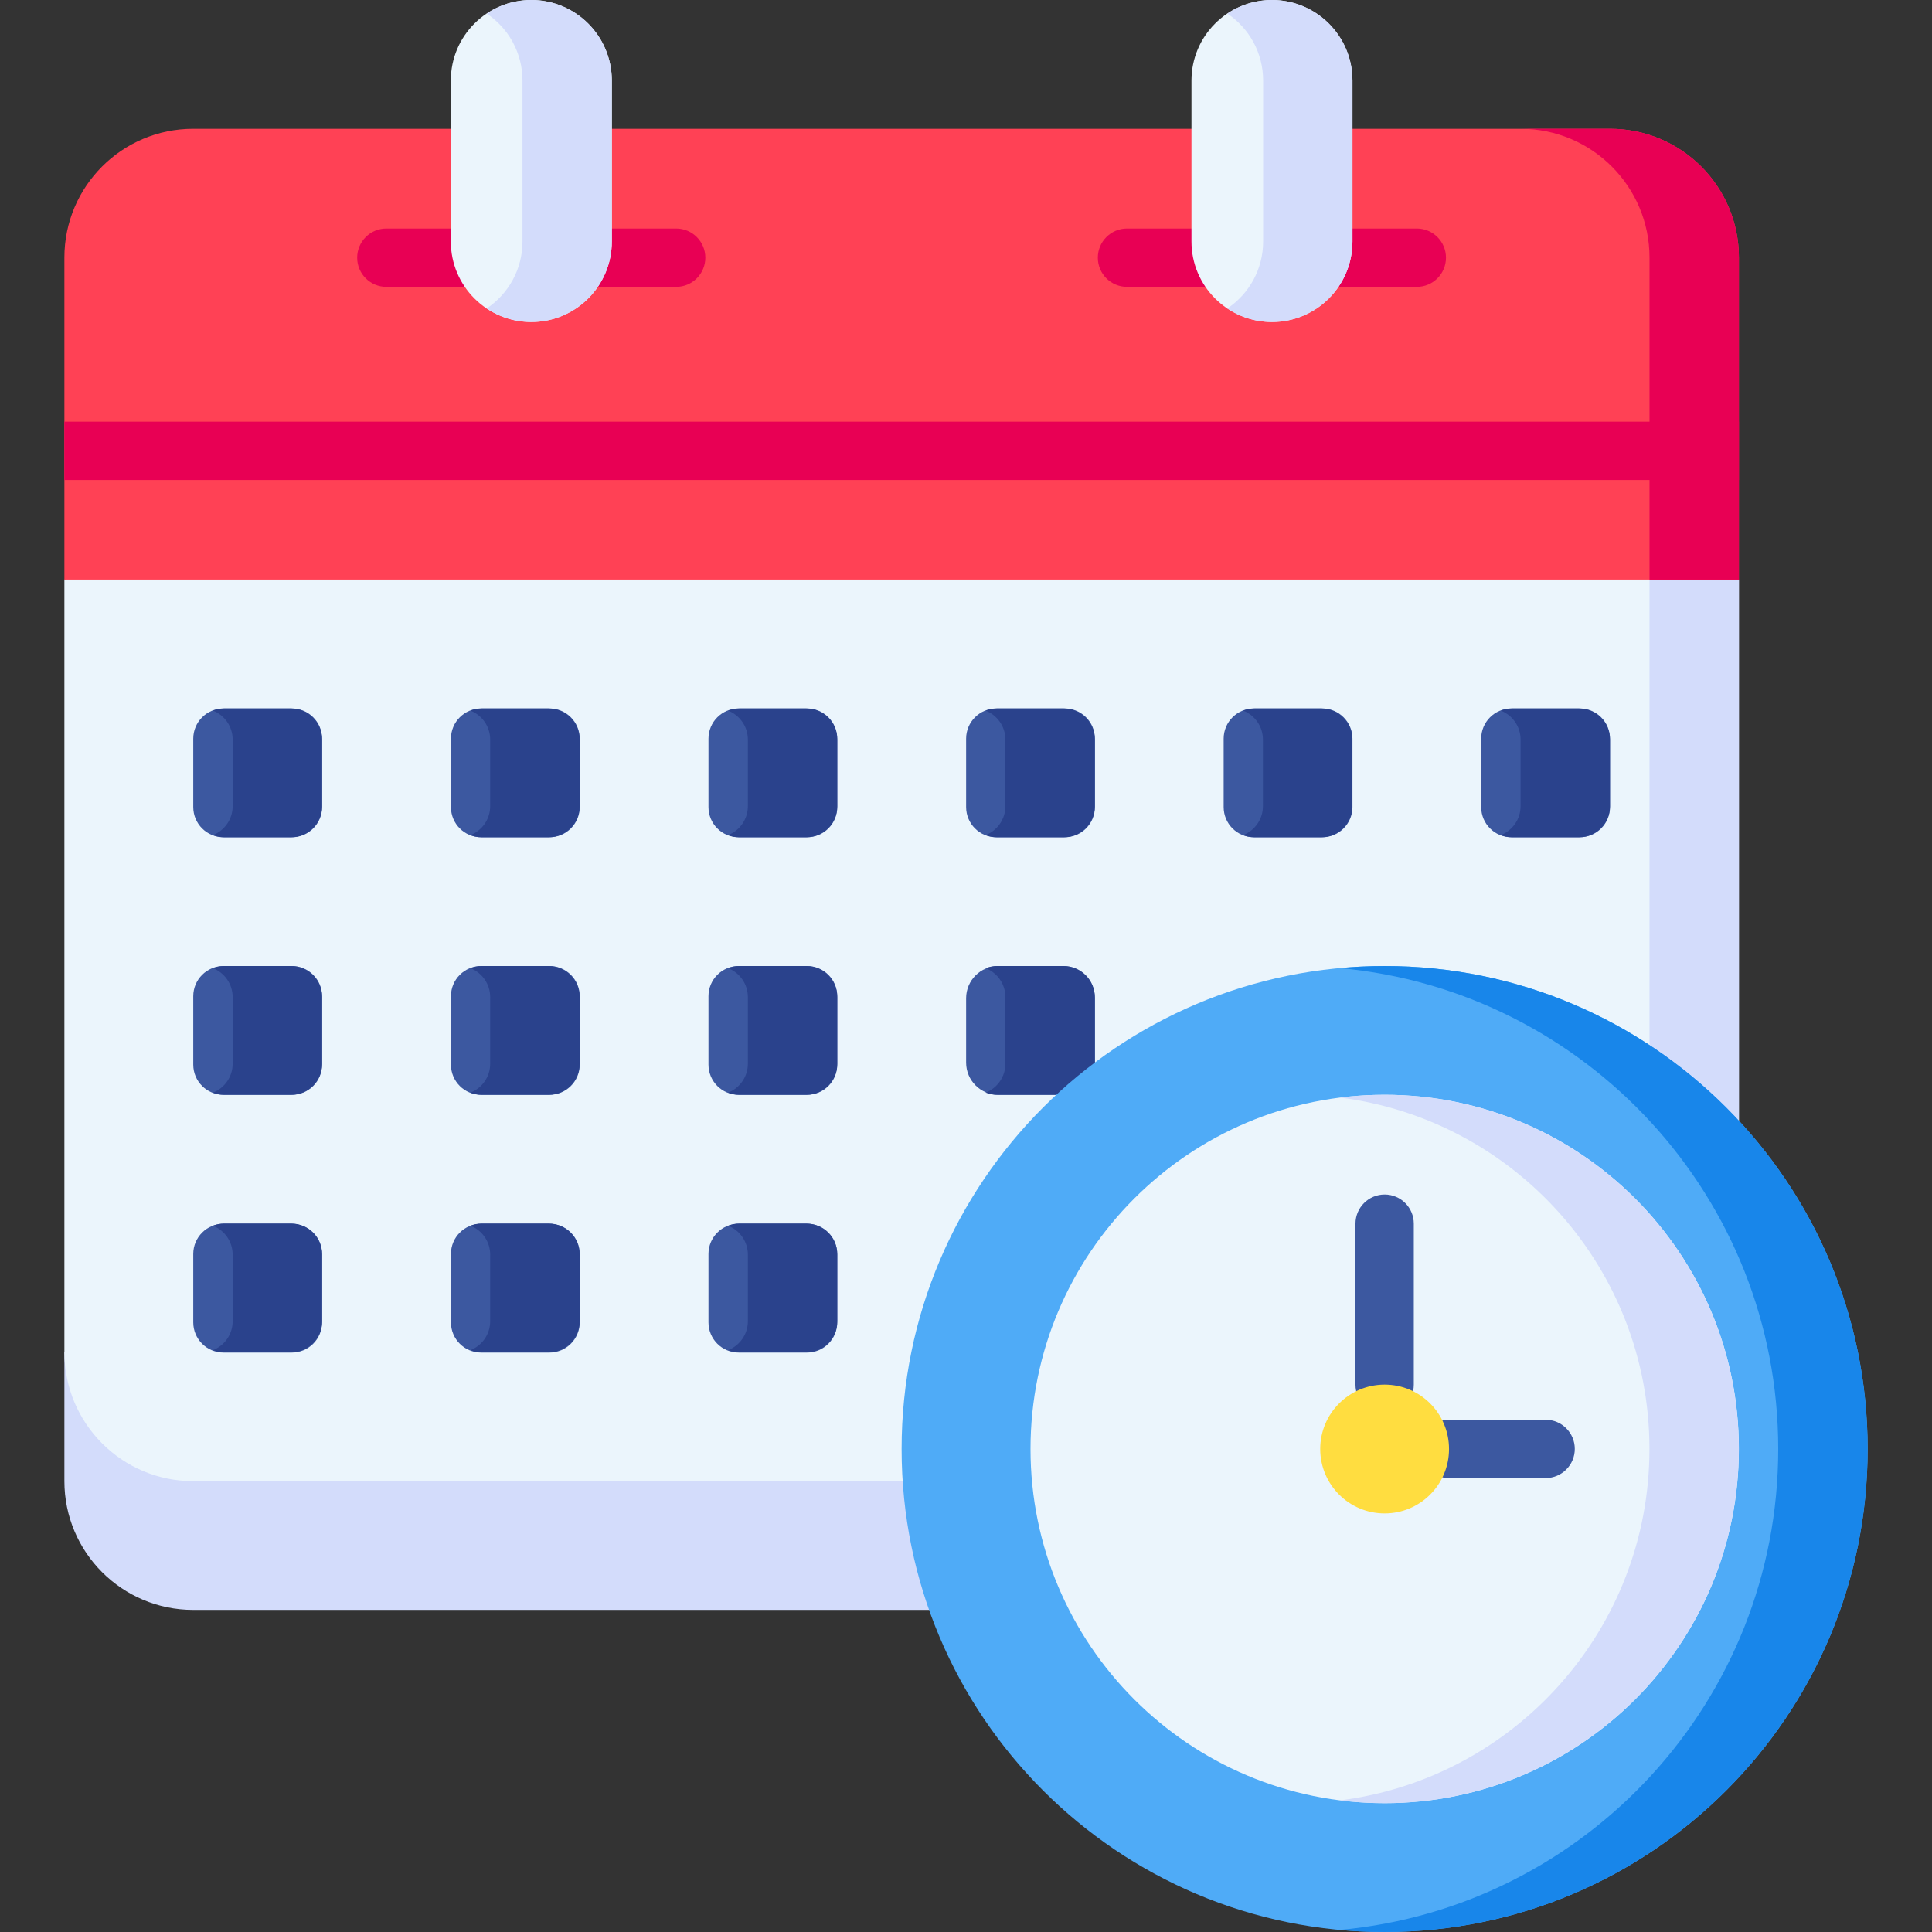 <svg width="64" height="64" viewBox="0 0 64 64" fill="none" xmlns="http://www.w3.org/2000/svg">
<rect x="0" y="0" width="64" height="64" fill="#333333" stroke="none"/>
<g clip-path="url(#clip0_7872_91)">
<path d="M30.779 53.33H6.399C4.043 53.33 2.133 51.42 2.133 49.064V44.797H34.877L30.779 53.33Z" fill="#D3DCFB"/>
<path d="M57.604 19.198V37.123V49.065H6.399C4.043 49.065 2.133 47.154 2.133 44.798V19.198L32.002 8.531L57.604 19.198Z" fill="#EBF5FC"/>
<path d="M9.669 27.735H7.402C6.85 27.735 6.402 27.288 6.402 26.735V24.469C6.402 23.916 6.85 23.469 7.402 23.469H9.669C10.221 23.469 10.669 23.916 10.669 24.469V26.735C10.669 27.288 10.221 27.735 9.669 27.735Z" fill="#3C58A0"/>
<path d="M18.204 27.735H15.938C15.385 27.735 14.938 27.288 14.938 26.735V24.469C14.938 23.916 15.385 23.469 15.938 23.469H18.204C18.756 23.469 19.204 23.916 19.204 24.469V26.735C19.204 27.288 18.756 27.735 18.204 27.735Z" fill="#3C58A0"/>
<path d="M26.735 27.735H24.469C23.916 27.735 23.469 27.288 23.469 26.735V24.469C23.469 23.916 23.916 23.469 24.469 23.469H26.735C27.288 23.469 27.735 23.916 27.735 24.469V26.735C27.735 27.288 27.288 27.735 26.735 27.735Z" fill="#3C58A0"/>
<path d="M35.27 27.735H33.004C32.452 27.735 32.004 27.288 32.004 26.735V24.469C32.004 23.916 32.452 23.469 33.004 23.469H35.27C35.823 23.469 36.27 23.916 36.27 24.469V26.735C36.27 27.288 35.823 27.735 35.27 27.735Z" fill="#3C58A0"/>
<path d="M43.802 27.735H41.535C40.983 27.735 40.535 27.288 40.535 26.735V24.469C40.535 23.916 40.983 23.469 41.535 23.469H43.802C44.354 23.469 44.802 23.916 44.802 24.469V26.735C44.802 27.288 44.354 27.735 43.802 27.735Z" fill="#3C58A0"/>
<path d="M52.333 27.735H50.066C49.514 27.735 49.066 27.288 49.066 26.735V24.469C49.066 23.916 49.514 23.469 50.066 23.469H52.333C52.885 23.469 53.333 23.916 53.333 24.469V26.735C53.333 27.288 52.885 27.735 52.333 27.735Z" fill="#3C58A0"/>
<path d="M9.669 36.267H7.402C6.85 36.267 6.402 35.819 6.402 35.267V33C6.402 32.448 6.85 32 7.402 32H9.669C10.221 32 10.669 32.448 10.669 33V35.267C10.669 35.819 10.221 36.267 9.669 36.267Z" fill="#3C58A0"/>
<path d="M18.204 36.267H15.938C15.385 36.267 14.938 35.819 14.938 35.267V33C14.938 32.448 15.385 32 15.938 32H18.204C18.756 32 19.204 32.448 19.204 33V35.267C19.204 35.819 18.756 36.267 18.204 36.267Z" fill="#3C58A0"/>
<path d="M26.735 36.267H24.469C23.916 36.267 23.469 35.819 23.469 35.267V33C23.469 32.448 23.916 32 24.469 32H26.735C27.288 32 27.735 32.448 27.735 33V35.267C27.735 35.819 27.288 36.267 26.735 36.267Z" fill="#3C58A0"/>
<path d="M36.27 36.267V33.067C36.27 32.477 35.793 32 35.204 32H33.071C32.481 32 32.004 32.477 32.004 33.067V35.2C32.004 35.789 32.481 36.267 33.071 36.267H36.27Z" fill="#3C58A0"/>
<path d="M9.669 44.806H7.402C6.85 44.806 6.402 44.358 6.402 43.806V41.539C6.402 40.987 6.85 40.539 7.402 40.539H9.669C10.221 40.539 10.669 40.987 10.669 41.539V43.806C10.669 44.358 10.221 44.806 9.669 44.806Z" fill="#3C58A0"/>
<path d="M18.204 44.806H15.938C15.385 44.806 14.938 44.358 14.938 43.806V41.539C14.938 40.987 15.385 40.539 15.938 40.539H18.204C18.756 40.539 19.204 40.987 19.204 41.539V43.806C19.204 44.358 18.756 44.806 18.204 44.806Z" fill="#3C58A0"/>
<path d="M26.735 44.806H24.469C23.916 44.806 23.469 44.358 23.469 43.806V41.539C23.469 40.987 23.916 40.539 24.469 40.539H26.735C27.288 40.539 27.735 40.987 27.735 41.539V43.806C27.735 44.358 27.288 44.806 26.735 44.806Z" fill="#3C58A0"/>
<path d="M52.303 23.469H50.096C49.963 23.469 49.836 23.495 49.719 23.541C50.101 23.692 50.371 24.063 50.371 24.499V26.705C50.371 27.141 50.1 27.512 49.719 27.663C49.836 27.709 49.963 27.735 50.096 27.735H52.303C52.872 27.735 53.333 27.274 53.333 26.705V24.499C53.333 23.93 52.872 23.469 52.303 23.469Z" fill="#2A428C"/>
<path d="M43.768 23.469H41.561C41.428 23.469 41.301 23.495 41.184 23.541C41.566 23.692 41.836 24.063 41.836 24.499V26.705C41.836 27.141 41.565 27.512 41.184 27.663C41.301 27.709 41.428 27.735 41.561 27.735H43.768C44.337 27.735 44.798 27.274 44.798 26.705V24.499C44.798 23.93 44.337 23.469 43.768 23.469Z" fill="#2A428C"/>
<path d="M35.236 23.469H33.03C32.897 23.469 32.77 23.495 32.652 23.541C33.034 23.692 33.305 24.063 33.305 24.499V26.705C33.305 27.141 33.034 27.512 32.652 27.663C32.77 27.709 32.897 27.735 33.03 27.735H35.236C35.805 27.735 36.267 27.274 36.267 26.705V24.499C36.267 23.93 35.805 23.469 35.236 23.469Z" fill="#2A428C"/>
<path d="M26.705 23.469H24.499C24.365 23.469 24.238 23.495 24.121 23.541C24.503 23.692 24.774 24.063 24.774 24.499V26.705C24.774 27.141 24.503 27.512 24.121 27.663C24.238 27.709 24.365 27.735 24.499 27.735H26.705C27.274 27.735 27.735 27.274 27.735 26.705V24.499C27.735 23.93 27.274 23.469 26.705 23.469Z" fill="#2A428C"/>
<path d="M18.17 23.469H15.964C15.83 23.469 15.703 23.495 15.586 23.541C15.968 23.692 16.238 24.063 16.238 24.499V26.705C16.238 27.141 15.968 27.512 15.586 27.663C15.703 27.709 15.83 27.735 15.964 27.735H18.17C18.739 27.735 19.2 27.274 19.2 26.705V24.499C19.2 23.93 18.739 23.469 18.17 23.469Z" fill="#2A428C"/>
<path d="M9.639 23.469H7.432C7.299 23.469 7.172 23.495 7.055 23.541C7.437 23.692 7.707 24.063 7.707 24.499V26.705C7.707 27.141 7.437 27.512 7.055 27.663C7.172 27.709 7.299 27.735 7.432 27.735H9.639C10.208 27.735 10.669 27.274 10.669 26.705V24.499C10.669 23.93 10.208 23.469 9.639 23.469Z" fill="#2A428C"/>
<path d="M9.639 32H7.432C7.299 32 7.172 32.026 7.055 32.072C7.437 32.223 7.707 32.595 7.707 33.03V35.236C7.707 35.672 7.437 36.044 7.055 36.194C7.172 36.24 7.299 36.267 7.432 36.267H9.639C10.208 36.267 10.669 35.806 10.669 35.237V33.03C10.669 32.461 10.208 32 9.639 32Z" fill="#2A428C"/>
<path d="M9.639 40.531H7.432C7.299 40.531 7.172 40.557 7.055 40.604C7.437 40.754 7.707 41.126 7.707 41.561V43.768C7.707 44.203 7.437 44.575 7.055 44.725C7.172 44.772 7.299 44.798 7.432 44.798H9.639C10.208 44.798 10.669 44.337 10.669 43.768V41.562C10.669 40.992 10.208 40.531 9.639 40.531Z" fill="#2A428C"/>
<path d="M18.17 32H15.964C15.83 32 15.703 32.026 15.586 32.072C15.968 32.223 16.238 32.595 16.238 33.03V35.236C16.238 35.672 15.968 36.044 15.586 36.194C15.703 36.24 15.83 36.267 15.964 36.267H18.17C18.739 36.267 19.2 35.806 19.2 35.237V33.03C19.2 32.461 18.739 32 18.17 32Z" fill="#2A428C"/>
<path d="M18.17 40.531H15.964C15.83 40.531 15.703 40.557 15.586 40.604C15.968 40.754 16.238 41.126 16.238 41.561V43.768C16.238 44.203 15.968 44.575 15.586 44.725C15.703 44.772 15.83 44.798 15.964 44.798H18.17C18.739 44.798 19.2 44.337 19.2 43.768V41.562C19.2 40.992 18.739 40.531 18.17 40.531Z" fill="#2A428C"/>
<path d="M26.705 32H24.499C24.365 32 24.238 32.026 24.121 32.072C24.503 32.223 24.774 32.595 24.774 33.03V35.236C24.774 35.672 24.503 36.044 24.121 36.194C24.238 36.24 24.365 36.267 24.499 36.267H26.705C27.274 36.267 27.735 35.806 27.735 35.237V33.03C27.735 32.461 27.274 32 26.705 32Z" fill="#2A428C"/>
<path d="M36.267 36.267V33.03C36.267 32.461 35.805 32 35.236 32H33.03C32.897 32 32.77 32.026 32.652 32.072C33.034 32.223 33.305 32.595 33.305 33.03V35.236C33.305 35.672 33.034 36.044 32.652 36.194C32.77 36.24 32.897 36.267 33.03 36.267H36.267V36.267Z" fill="#2A428C"/>
<path d="M26.705 40.531H24.499C24.365 40.531 24.238 40.557 24.121 40.604C24.503 40.754 24.774 41.126 24.774 41.561V43.768C24.774 44.203 24.503 44.575 24.121 44.725C24.238 44.772 24.365 44.798 24.499 44.798H26.705C27.274 44.798 27.735 44.337 27.735 43.768V41.562C27.735 40.992 27.274 40.531 26.705 40.531Z" fill="#2A428C"/>
<path d="M54.641 17.969V37.128V49.07H57.605V37.128V19.204L54.641 17.969Z" fill="#D3DCFB"/>
<path d="M57.604 19.199V8.532C57.604 6.176 55.693 4.266 53.337 4.266H6.399C4.043 4.266 2.133 6.176 2.133 8.532V19.199H57.604Z" fill="#FF4155"/>
<path d="M15.575 9.502H12.798C12.264 9.502 11.832 9.069 11.832 8.536C11.832 8.003 12.264 7.57 12.798 7.57H15.575C16.108 7.57 16.541 8.003 16.541 8.536C16.541 9.069 16.108 9.502 15.575 9.502Z" fill="#E80054"/>
<path d="M22.399 9.502H19.622C19.088 9.502 18.656 9.069 18.656 8.536C18.656 8.003 19.089 7.57 19.622 7.57H22.399C22.933 7.57 23.365 8.003 23.365 8.536C23.365 9.069 22.933 9.502 22.399 9.502Z" fill="#E80054"/>
<path d="M40.11 9.502H37.333C36.799 9.502 36.367 9.069 36.367 8.536C36.367 8.003 36.8 7.57 37.333 7.57H40.11C40.644 7.57 41.076 8.003 41.076 8.536C41.076 9.069 40.644 9.502 40.11 9.502Z" fill="#E80054"/>
<path d="M46.934 9.502H44.157C43.624 9.502 43.191 9.069 43.191 8.536C43.191 8.003 43.624 7.57 44.157 7.57H46.934C47.468 7.57 47.9 8.003 47.9 8.536C47.9 9.069 47.468 9.502 46.934 9.502Z" fill="#E80054"/>
<path d="M20.267 8C20.267 9.473 19.073 10.667 17.6 10.667C16.128 10.667 14.934 9.473 14.934 8V2.667C14.934 1.194 16.127 0 17.6 0C19.073 0 20.267 1.194 20.267 2.667V8H20.267Z" fill="#EBF5FC"/>
<path d="M44.802 8C44.802 9.473 43.608 10.667 42.136 10.667C40.663 10.667 39.469 9.473 39.469 8V2.667C39.469 1.194 40.663 0 42.135 0C43.608 0 44.802 1.194 44.802 2.667V8H44.802Z" fill="#EBF5FC"/>
<path d="M42.136 0C41.588 0 41.08 0.166 40.656 0.449C41.372 0.927 41.843 1.741 41.843 2.667V8C41.843 8.925 41.372 9.74 40.656 10.218C41.08 10.501 41.588 10.667 42.136 10.667C43.608 10.667 44.802 9.473 44.802 8V2.667C44.803 1.194 43.609 0 42.136 0Z" fill="#D3DCFB"/>
<path d="M17.601 0C17.053 0 16.545 0.166 16.121 0.449C16.837 0.927 17.308 1.741 17.308 2.667V8C17.308 8.925 16.837 9.74 16.121 10.218C16.544 10.501 17.053 10.667 17.601 10.667C19.073 10.667 20.267 9.473 20.267 8V2.667C20.267 1.194 19.073 0 17.601 0Z" fill="#D3DCFB"/>
<path d="M53.338 4.266H50.375C52.731 4.266 54.642 6.176 54.642 8.532V19.199H57.604V8.532C57.604 6.176 55.694 4.266 53.338 4.266Z" fill="#E80054"/>
<path d="M2.133 13.969H57.604V15.9H2.133V13.969Z" fill="#E80054"/>
<path d="M45.867 64C54.704 64 61.867 56.837 61.867 48C61.867 39.163 54.704 32 45.867 32C37.031 32 29.867 39.163 29.867 48C29.867 56.837 37.031 64 45.867 64Z" fill="#4FABF7"/>
<path d="M45.87 59.732C52.35 59.732 57.603 54.479 57.603 47.999C57.603 41.519 52.35 36.266 45.87 36.266C39.39 36.266 34.137 41.519 34.137 47.999C34.137 54.479 39.39 59.732 45.87 59.732Z" fill="#EBF5FC"/>
<path d="M45.868 46.835C45.335 46.835 44.902 46.403 44.902 45.869V40.536C44.902 40.003 45.335 39.57 45.868 39.57C46.402 39.57 46.834 40.003 46.834 40.536V45.869C46.834 46.403 46.401 46.835 45.868 46.835Z" fill="#3C58A0"/>
<path d="M51.201 48.963H48.001C47.467 48.963 47.035 48.53 47.035 47.997C47.035 47.464 47.468 47.031 48.001 47.031H51.201C51.734 47.031 52.167 47.464 52.167 47.997C52.167 48.53 51.734 48.963 51.201 48.963Z" fill="#3C58A0"/>
<path d="M45.868 32C45.368 32 44.875 32.024 44.387 32.069C52.529 32.816 58.906 39.663 58.906 48C58.906 56.337 52.529 63.184 44.387 63.931C44.874 63.976 45.368 64 45.868 64C54.704 64 61.868 56.837 61.868 48C61.868 39.163 54.704 32 45.868 32Z" fill="#1886EA"/>
<path d="M45.867 36.266C45.365 36.266 44.871 36.297 44.387 36.358C50.168 37.086 54.64 42.02 54.64 47.999C54.64 53.978 50.168 58.912 44.387 59.64C44.871 59.701 45.365 59.732 45.867 59.732C52.347 59.732 57.6 54.479 57.6 47.999C57.6 41.519 52.347 36.266 45.867 36.266Z" fill="#D3DCFB"/>
<path d="M45.868 50.134C47.046 50.134 48.001 49.179 48.001 48.001C48.001 46.822 47.046 45.867 45.868 45.867C44.69 45.867 43.734 46.822 43.734 48.001C43.734 49.179 44.69 50.134 45.868 50.134Z" fill="#FFDD40"/>
</g>
<defs>
<clipPath id="clip0_7872_91">
<rect width="64" height="64" fill="white"/>
</clipPath>
</defs>
</svg>

